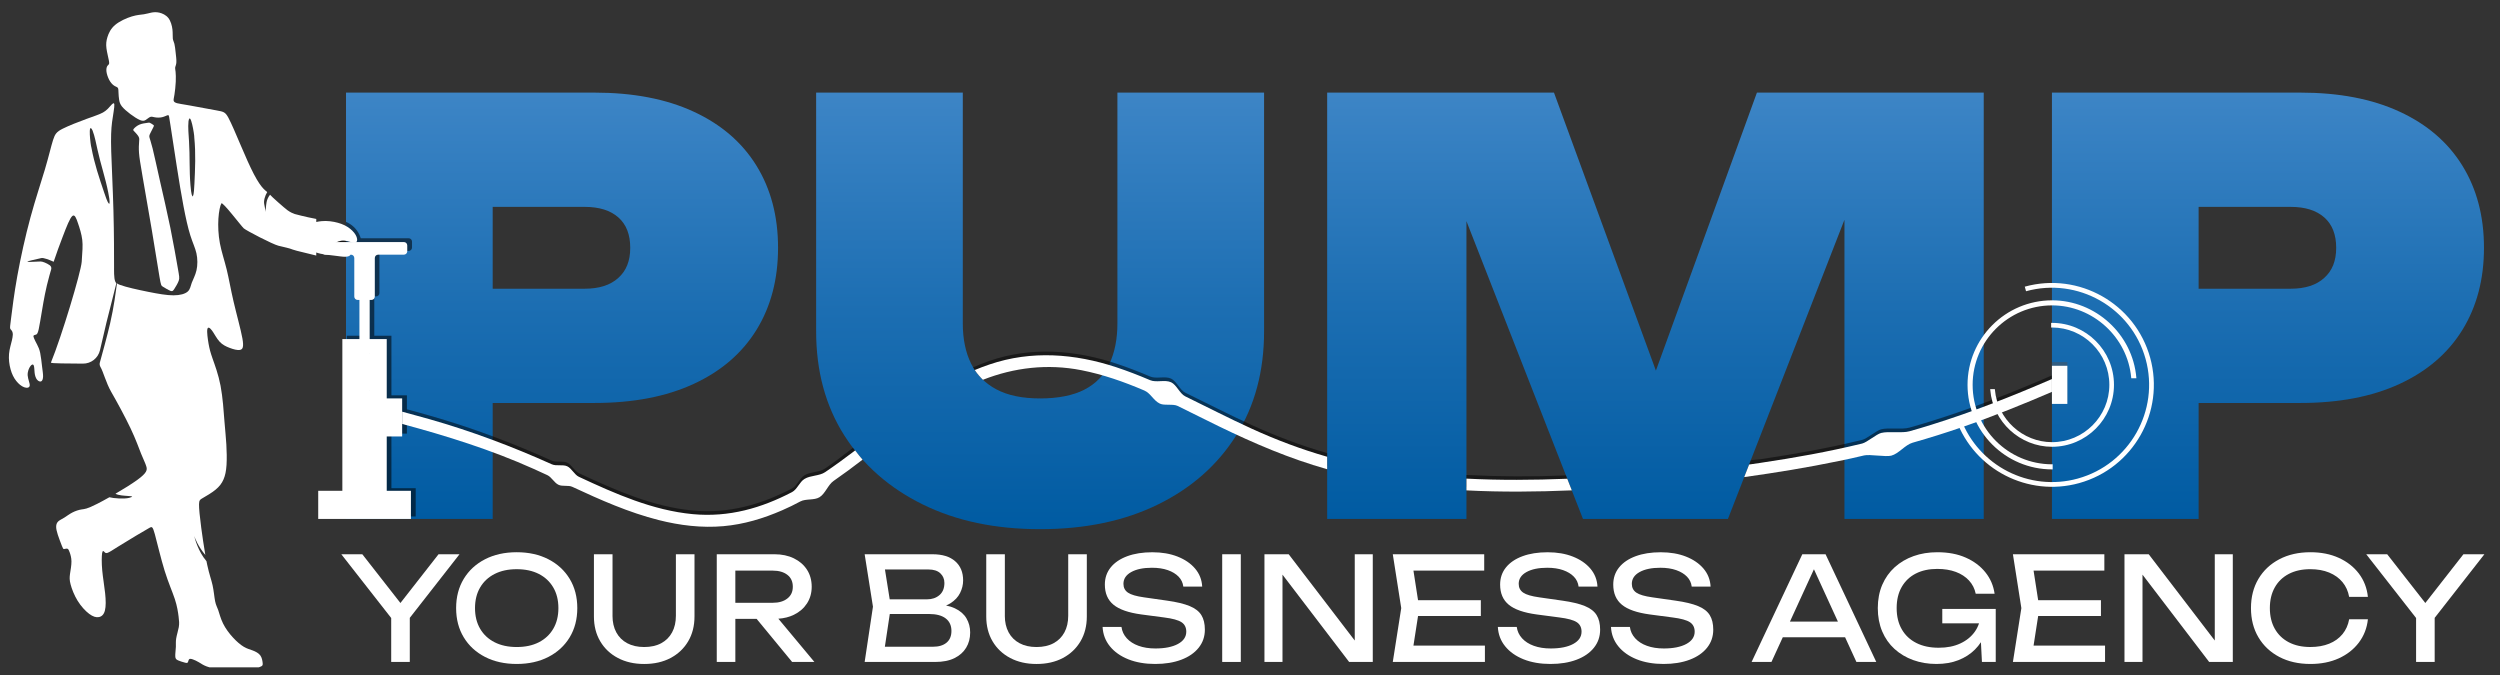 <?xml version="1.0" encoding="UTF-8"?>
<svg xmlns="http://www.w3.org/2000/svg" version="1.1" xmlns:xlink="http://www.w3.org/1999/xlink" viewBox="0 0 2000 540.39">
  <rect x="0" y="0" width="2000" height="540.39" fill="#333333" stroke="none"/>
  <!-- Generator: Adobe Illustrator 29.1.0, SVG Export Plug-In . SVG Version: 2.1.0 Build 142)  -->
  <defs>
    <style>
      .st0 {
        fill: url(#_Безымянный_градиент_6983);
      }

      .st1, .st2 {
        fill: #fff;
      }

      .st2 {
        fill-rule: evenodd;
      }

      .st3 {
        fill: url(#_Безымянный_градиент_6981);
      }

      .st4 {
        fill: url(#_Безымянный_градиент_698);
      }

      .st5 {
        fill: url(#_Безымянный_градиент_6982);
      }

      .st6 {
        opacity: .56;
      }

      .st7 {
        fill: #515151;
      }

      .st8 {
        opacity: .5;
      }
    </style>
    <linearGradient id="_Безымянный_градиент_698" data-name="Безымянный градиент 698" x1="449.63" y1="74.09" x2="449.63" y2="415.15" gradientUnits="userSpaceOnUse">
      <stop offset="0" stop-color="#3d85c6"/>
      <stop offset=".5" stop-color="#1c6eb2"/>
      <stop offset="1" stop-color="#005ba2"/>
    </linearGradient>
    <linearGradient id="_Безымянный_градиент_6981" data-name="Безымянный градиент 698" x1="832.08" y1="74.08" x2="832.08" y2="423.34" xlink:href="#_Безымянный_градиент_698"/>
    <linearGradient id="_Безымянный_градиент_6982" data-name="Безымянный градиент 698" x1="1324.36" x2="1324.36" xlink:href="#_Безымянный_градиент_698"/>
    <linearGradient id="_Безымянный_градиент_6983" data-name="Безымянный градиент 698" x1="1814.37" x2="1814.37" xlink:href="#_Безымянный_градиент_698"/>
  </defs>
  <g id="TEXT">
    <g id="PUMP">
      <path class="st4" d="M605.16,132.52c-11.53-18.65-28.27-33.05-50.26-43.2-21.99-10.17-48.44-15.23-79.36-15.23h-198.73v341.06h117.34v-92.77h81.39c30.92,0,57.37-5.07,79.36-15.23,21.99-10.15,38.72-24.55,50.26-43.2,11.52-18.65,17.28-40.54,17.28-65.72s-5.77-47.05-17.28-65.7ZM494.65,222.34c-6.36,5.77-15.31,8.63-26.83,8.63h-73.67v-65.47h73.67c11.52,0,20.47,2.81,26.83,8.4,6.37,5.62,9.54,13.72,9.54,24.32s-3.17,18.36-9.54,24.11Z"/>
      <path class="st3" d="M770.23,258.72c0,12.44,2.2,23.12,6.59,32.06,4.39,8.95,11.14,15.85,20.24,20.69,9.1,4.85,20.76,7.28,35.02,7.28s26.38-2.35,35.47-7.05c9.1-4.7,15.76-11.6,20.01-20.69,4.24-9.1,6.37-19.85,6.37-32.29V74.08h117.33v191c0,31.83-7.43,59.57-22.28,83.22-14.86,23.65-35.7,42.07-62.53,55.25-26.83,13.19-58.29,19.78-94.36,19.78s-67.08-6.59-93.91-19.78c-26.83-13.19-47.75-31.61-62.76-55.25-15.01-23.65-22.51-51.39-22.51-83.22V74.08h117.33v184.63Z"/>
      <polygon class="st5" points="1586.99 74.09 1586.99 415.15 1475.57 415.15 1475.57 175.8 1382.34 415.15 1266.38 415.15 1173.15 176.92 1173.15 415.15 1061.73 415.15 1061.73 74.09 1243.18 74.09 1324.72 296.5 1405.54 74.09 1586.99 74.09"/>
      <path class="st0" d="M1969.9,132.52c-11.52-18.65-28.27-33.05-50.26-43.2-21.99-10.17-48.44-15.23-79.36-15.23h-198.73v341.06h117.34v-92.77h81.39c30.92,0,57.37-5.07,79.36-15.23,21.99-10.15,38.74-24.55,50.26-43.2,11.52-18.65,17.28-40.54,17.28-65.72s-5.77-47.05-17.28-65.7ZM1859.39,222.34c-6.36,5.77-15.31,8.63-26.83,8.63h-73.67v-65.47h73.67c11.52,0,20.47,2.81,26.83,8.4,6.37,5.62,9.56,13.72,9.56,24.32s-3.19,18.36-9.56,24.11Z"/>
    </g>
    <g id="BUSINESS">
      <polygon class="st1" points="367.61 443.4 327.83 494.28 327.83 529.56 312.96 529.56 312.96 494.4 273.05 443.4 289.85 443.4 320.34 482.4 350.83 443.4 367.61 443.4"/>
      <path class="st1" d="M413.37,531.17c-9.62,0-18.07-1.88-25.36-5.63-7.29-3.75-12.96-8.98-17.02-15.68-4.06-6.7-6.09-14.49-6.09-23.38s2.03-16.67,6.09-23.38c4.06-6.7,9.73-11.93,17.02-15.68,7.29-3.75,15.74-5.63,25.36-5.63s18.07,1.88,25.36,5.63c7.29,3.75,12.96,8.98,17.02,15.68,4.06,6.7,6.09,14.49,6.09,23.38s-2.03,16.68-6.09,23.38c-4.06,6.7-9.73,11.93-17.02,15.68-7.29,3.75-15.74,5.63-25.36,5.63ZM413.37,517.62c6.84,0,12.74-1.26,17.69-3.79,4.96-2.53,8.81-6.13,11.55-10.8,2.74-4.67,4.11-10.18,4.11-16.54s-1.37-11.87-4.11-16.54c-2.74-4.67-6.59-8.27-11.55-10.8-4.96-2.53-10.86-3.79-17.69-3.79s-12.64,1.26-17.64,3.79c-5,2.53-8.87,6.13-11.61,10.8-2.74,4.67-4.11,10.19-4.11,16.54s1.37,11.87,4.11,16.54c2.74,4.67,6.61,8.27,11.61,10.8,5,2.53,10.88,3.79,17.64,3.79Z"/>
      <path class="st1" d="M490,492.57c0,5.13,1.01,9.58,3.04,13.33,2.03,3.75,4.94,6.65,8.73,8.67,3.79,2.03,8.32,3.05,13.58,3.05s9.88-1.01,13.64-3.05c3.76-2.03,6.65-4.92,8.68-8.67,2.03-3.75,3.04-8.19,3.04-13.33v-49.17h14.88v49.75c0,7.58-1.69,14.23-5.07,19.93-3.38,5.71-8.08,10.15-14.09,13.33-6.01,3.18-13.04,4.77-21.07,4.77s-14.97-1.59-21.02-4.77c-6.05-3.18-10.76-7.62-14.14-13.33-3.38-5.7-5.07-12.35-5.07-19.93v-49.75h14.88v49.17Z"/>
      <path class="st1" d="M622.68,494.96c4.63-.29,8.77-1.35,12.42-3.13,4.48-2.18,7.97-5.21,10.48-9.08,2.51-3.86,3.78-8.34,3.78-13.38s-1.27-9.75-3.78-13.61c-2.51-3.88-6.01-6.89-10.48-9.08-4.46-2.18-9.67-3.28-15.6-3.28h-46.09v86.16h14.87v-34.47h17.01l28.4,34.47h17.82l-28.83-34.6ZM588.27,456.49h29.87c4.96,0,8.88,1.14,11.78,3.4,2.9,2.26,4.33,5.41,4.33,9.48s-1.43,7.12-4.33,9.4c-2.9,2.32-6.82,3.46-11.78,3.46h-29.87v-25.74Z"/>
      <path class="st1" d="M773.15,494.65c-1.99-3.38-5.12-6.06-9.35-8.05-2.05-.95-4.36-1.7-6.97-2.2,1.26-.5,2.41-1.1,3.48-1.76,3.55-2.26,6.16-5.02,7.76-8.28,1.62-3.24,2.43-6.6,2.43-10.04,0-6.51-2.12-11.62-6.37-15.33-4.25-3.73-10.27-5.58-18.09-5.58h-54.32l6.64,41.94-6.64,44.22h56.34c6.16,0,11.32-1,15.45-3.03,4.13-2.03,7.26-4.81,9.4-8.34,2.14-3.51,3.22-7.57,3.22-12.16,0-4.23-1-8.01-2.99-11.37ZM742.78,455.58c4.13,0,7.28,1,9.46,3.03,2.18,2.05,3.28,4.61,3.28,7.76,0,4.21-1.33,7.45-3.96,9.71-2.63,2.26-5.93,3.38-9.91,3.38h-29.89l-3.8-23.88h34.81ZM757.26,514.11c-2.59,2.18-6.22,3.28-10.87,3.28h-38.5l3.94-26.2h31.3c5.93,0,10.41,1.2,13.46,3.57,3.05,2.36,4.56,5.7,4.56,9.98,0,4.05-1.29,7.18-3.88,9.36Z"/>
      <path class="st1" d="M803.86,492.57c0,5.13,1.01,9.58,3.04,13.33,2.03,3.75,4.94,6.65,8.73,8.67,3.79,2.03,8.32,3.05,13.58,3.05s9.88-1.01,13.64-3.05c3.76-2.03,6.65-4.92,8.68-8.67,2.03-3.75,3.04-8.19,3.04-13.33v-49.17h14.88v49.75c0,7.58-1.69,14.23-5.07,19.93-3.38,5.71-8.08,10.15-14.09,13.33-6.01,3.18-13.04,4.77-21.07,4.77s-14.97-1.59-21.02-4.77c-6.05-3.18-10.76-7.62-14.14-13.33-3.38-5.7-5.07-12.35-5.07-19.93v-49.75h14.88v49.17Z"/>
      <path class="st1" d="M882.08,501.53h15.1c.45,3.45,1.86,6.47,4.23,9.08,2.37,2.61,5.5,4.62,9.41,6.03,3.91,1.42,8.41,2.13,13.52,2.13,7.59,0,13.6-1.21,18.03-3.62,4.43-2.41,6.65-5.69,6.65-9.82,0-3.37-1.28-5.9-3.83-7.58-2.56-1.68-7.18-2.95-13.86-3.79l-18.26-2.41c-10.22-1.38-17.64-3.96-22.26-7.76-4.62-3.79-6.93-9.17-6.93-16.14,0-5.29,1.56-9.86,4.68-13.73,3.12-3.87,7.53-6.85,13.24-8.96,5.71-2.11,12.4-3.16,20.06-3.16s14.31,1.15,20.17,3.45c5.86,2.3,10.54,5.5,14.03,9.59,3.49,4.1,5.39,8.9,5.69,14.42h-15.1c-.38-3.06-1.63-5.7-3.78-7.93-2.14-2.22-5.01-3.96-8.62-5.23-3.61-1.27-7.85-1.9-12.73-1.9-6.91,0-12.44,1.15-16.57,3.45-4.13,2.3-6.2,5.44-6.2,9.42,0,3.06,1.22,5.42,3.66,7.07,2.44,1.65,6.71,2.89,12.79,3.73l18.48,2.64c7.59,1.07,13.58,2.51,17.98,4.31,4.39,1.8,7.53,4.21,9.41,7.24,1.88,3.03,2.82,6.91,2.82,11.66,0,5.51-1.65,10.34-4.96,14.47-3.31,4.14-7.95,7.34-13.92,9.59-5.97,2.26-12.94,3.39-20.91,3.39s-15.27-1.25-21.47-3.73c-6.2-2.49-11.1-5.95-14.71-10.4-3.61-4.44-5.56-9.61-5.86-15.51Z"/>
      <path class="st1" d="M977.76,443.4h14.88v86.16h-14.88v-86.16Z"/>
      <polygon class="st1" points="1098.22 443.4 1098.22 529.56 1079.3 529.56 1025.99 459.72 1025.99 529.56 1011.56 529.56 1011.56 443.4 1030.95 443.4 1083.8 512.43 1083.8 443.4 1098.22 443.4"/>
      <polygon class="st1" points="1187.93 516.47 1187.93 529.56 1114.23 529.56 1120.99 486.48 1114.23 443.4 1187.37 443.4 1187.37 456.49 1130.76 456.49 1134.43 480.17 1184.67 480.17 1184.67 492.79 1134.43 492.79 1130.76 516.47 1187.93 516.47"/>
      <path class="st1" d="M1198.3,501.53h15.1c.45,3.45,1.86,6.47,4.23,9.08,2.37,2.61,5.5,4.62,9.41,6.03,3.91,1.42,8.41,2.13,13.52,2.13,7.59,0,13.6-1.21,18.03-3.62s6.65-5.69,6.65-9.82c0-3.37-1.28-5.9-3.83-7.58-2.56-1.68-7.17-2.95-13.86-3.79l-18.26-2.41c-10.22-1.38-17.64-3.96-22.26-7.76-4.62-3.79-6.93-9.17-6.93-16.14,0-5.29,1.56-9.86,4.68-13.73,3.12-3.87,7.53-6.85,13.24-8.96s12.4-3.16,20.06-3.16,14.31,1.15,20.17,3.45c5.86,2.3,10.54,5.5,14.03,9.59,3.49,4.1,5.39,8.9,5.69,14.42h-15.1c-.38-3.06-1.63-5.7-3.78-7.93s-5.02-3.96-8.62-5.23c-3.61-1.27-7.85-1.9-12.74-1.9-6.91,0-12.44,1.15-16.57,3.45-4.13,2.3-6.2,5.44-6.2,9.42,0,3.06,1.22,5.42,3.66,7.07,2.44,1.65,6.71,2.89,12.79,3.73l18.48,2.64c7.59,1.07,13.58,2.51,17.98,4.31,4.4,1.8,7.53,4.21,9.41,7.24,1.88,3.03,2.82,6.91,2.82,11.66,0,5.51-1.65,10.34-4.96,14.47-3.31,4.14-7.95,7.34-13.92,9.59-5.97,2.26-12.94,3.39-20.91,3.39s-15.27-1.25-21.47-3.73c-6.2-2.49-11.1-5.95-14.71-10.4-3.61-4.44-5.56-9.61-5.86-15.51Z"/>
      <path class="st1" d="M1288.8,501.53h15.1c.45,3.45,1.86,6.47,4.23,9.08,2.37,2.61,5.5,4.62,9.41,6.03,3.91,1.42,8.41,2.13,13.52,2.13,7.59,0,13.6-1.21,18.03-3.62,4.43-2.41,6.65-5.69,6.65-9.82,0-3.37-1.28-5.9-3.83-7.58-2.56-1.68-7.17-2.95-13.86-3.79l-18.26-2.41c-10.22-1.38-17.64-3.96-22.26-7.76-4.62-3.79-6.93-9.17-6.93-16.14,0-5.29,1.56-9.86,4.68-13.73,3.12-3.87,7.53-6.85,13.24-8.96,5.71-2.11,12.4-3.16,20.06-3.16s14.31,1.15,20.17,3.45c5.86,2.3,10.54,5.5,14.03,9.59,3.49,4.1,5.39,8.9,5.69,14.42h-15.1c-.38-3.06-1.63-5.7-3.78-7.93-2.14-2.22-5.02-3.96-8.62-5.23-3.61-1.27-7.85-1.9-12.74-1.9-6.91,0-12.44,1.15-16.57,3.45-4.13,2.3-6.2,5.44-6.2,9.42,0,3.06,1.22,5.42,3.66,7.07,2.44,1.65,6.71,2.89,12.79,3.73l18.48,2.64c7.59,1.07,13.58,2.51,17.98,4.31,4.4,1.8,7.53,4.21,9.41,7.24,1.88,3.03,2.82,6.91,2.82,11.66,0,5.51-1.65,10.34-4.96,14.47-3.31,4.14-7.95,7.34-13.92,9.59-5.97,2.26-12.94,3.39-20.91,3.39s-15.27-1.25-21.47-3.73c-6.2-2.49-11.1-5.95-14.71-10.4-3.61-4.44-5.56-9.61-5.86-15.51Z"/>
      <path class="st1" d="M1460.44,443.4h-18.59l-40.57,86.16h15.89l9.06-19.75h49.84l9.06,19.75h15.89l-40.57-86.16ZM1431.96,497.27l19.19-41.86,19.17,41.86h-38.37Z"/>
      <path class="st1" d="M1596.59,487.17v42.38h-11.04l-.81-15.78c-1.39,2.12-2.99,4.07-4.83,5.91-3.61,3.59-7.99,6.41-13.13,8.44-5.16,2.03-11.03,3.05-17.65,3.05s-12.88-1.04-18.59-3.11c-5.7-2.07-10.68-5.04-14.93-8.9-4.25-3.86-7.53-8.55-9.87-14.08-2.32-5.52-3.5-11.72-3.5-18.61s1.2-13.09,3.55-18.61c2.37-5.5,5.7-10.2,9.98-14.08,4.29-3.86,9.31-6.84,15.1-8.9,5.77-2.07,12.13-3.09,19.04-3.09,8.65,0,16.22,1.43,22.71,4.31,6.51,2.88,11.74,6.8,15.72,11.78,4,4.98,6.43,10.68,7.34,17.11h-15.1c-.83-4.05-2.61-7.57-5.35-10.56-2.76-2.99-6.26-5.29-10.54-6.89-4.29-1.6-9.25-2.41-14.89-2.41-6.6,0-12.34,1.24-17.19,3.73-4.85,2.49-8.59,6.08-11.26,10.75-2.68,4.67-4.02,10.29-4.02,16.88s1.37,12.26,4.13,17.01c2.74,4.75,6.62,8.38,11.66,10.91,5.02,2.53,10.97,3.78,17.8,3.78s12.4-1.14,17.36-3.44c4.94-2.3,8.86-5.5,11.72-9.6,1.39-2.01,2.47-4.17,3.22-6.49h-29.39v-11.49h42.73Z"/>
      <polygon class="st1" points="1684.04 516.47 1684.04 529.56 1610.33 529.56 1617.09 486.48 1610.33 443.4 1683.48 443.4 1683.48 456.49 1626.86 456.49 1630.53 480.17 1680.75 480.17 1680.75 492.79 1630.53 492.79 1626.86 516.47 1684.04 516.47"/>
      <polygon class="st1" points="1786.24 443.4 1786.24 529.56 1767.32 529.56 1714 459.72 1714 529.56 1699.58 529.56 1699.58 443.4 1718.97 443.4 1771.82 512.43 1771.82 443.4 1786.24 443.4"/>
      <path class="st1" d="M1894.32,495.44c-.75,7.05-3.18,13.27-7.27,18.67-4.1,5.4-9.45,9.59-16.06,12.58-6.61,2.99-14.16,4.48-22.65,4.48-9.47,0-17.77-1.88-24.91-5.63-7.14-3.75-12.7-8.98-16.68-15.68-3.98-6.7-5.97-14.49-5.97-23.38s1.99-16.67,5.97-23.38c3.98-6.7,9.54-11.93,16.68-15.68,7.14-3.75,15.44-5.63,24.91-5.63,8.49,0,16.04,1.49,22.65,4.48,6.61,2.99,11.96,7.16,16.06,12.52,4.09,5.36,6.52,11.6,7.27,18.73h-14.99c-.83-4.6-2.61-8.54-5.35-11.83-2.74-3.29-6.29-5.84-10.65-7.64-4.36-1.8-9.39-2.7-15.1-2.7-6.61,0-12.34,1.26-17.19,3.79s-8.59,6.13-11.21,10.8c-2.63,4.67-3.94,10.19-3.94,16.54s1.31,11.87,3.94,16.54c2.63,4.67,6.37,8.27,11.21,10.8,4.85,2.53,10.57,3.79,17.19,3.79,5.71,0,10.74-.88,15.1-2.64,4.36-1.76,7.91-4.31,10.65-7.64,2.74-3.33,4.53-7.3,5.35-11.89h14.99Z"/>
      <polygon class="st1" points="1987.52 443.4 1947.74 494.28 1947.74 529.56 1932.87 529.56 1932.87 494.4 1892.98 443.4 1909.76 443.4 1940.25 482.4 1970.74 443.4 1987.52 443.4"/>
    </g>
  </g>
  <g id="Objects">
    <g id="PUMP1" data-name="PUMP">
      <path id="PUMP2" data-name="PUMP" class="st6" d="M313.14,390.55v-43.66h12.38v-30.61h-12.38v-47.69h-13.71v-31.46h1.44c1.48,0,2.68-1.2,2.68-2.68v-31.03c0-1.48,1.2-2.68,2.68-2.68h20.7c1.48,0,2.68-1.2,2.68-2.68v-4.78c0-1.48-1.2-2.68-2.68-2.68h-38.33l-.06-.18c-1.78-5.8-6.05-10.51-11.65-12.85l-.08-.03.05,14.47c-1.48,0-15.89-.21-15.89,1.27v4.78c0,1.48,1.2,2.68,2.68,2.68h20.7c1.49,0,2.69,1.2,2.69,2.69v31.01c0,1.48,1.2,2.68,2.68,2.68h1.44v31.46h-13.72v126.64l-19.4.25v17.69h74.52v-22.62h-19.41ZM299.13,310.05l-.15.04.15-.18v.14ZM299.13,280.23l-.15.04.15-.19v.15Z"/>
      <path id="PUMP3" data-name="PUMP" class="st1" d="M309.39,392.64v-43.45h12.33v-30.47h-12.33v-47.46h-13.65v-31.32h1.44c1.47,0,2.67-1.19,2.67-2.67v-30.88c0-1.47,1.19-2.67,2.67-2.67h20.61c1.47,0,2.67-1.19,2.67-2.67v-4.75c0-1.47-1.19-2.67-2.67-2.67h-62.97c-1.47,0-2.68,1.19-2.68,2.67v4.75c0,1.47,1.2,2.67,2.68,2.67h20.59c1.47,0,2.68,1.19,2.68,2.67v30.88c0,1.47,1.19,2.67,2.67,2.67h1.44v31.32h-13.66v121.39h-19.31v22.51h74.17v-22.51h-19.32ZM295.45,312.51l-.15.04.15-.18v.14ZM295.45,282.83l-.15.04.15-.19v.15Z"/>
    </g>
    <g id="hose">
      <g id="shadow" class="st8">
        <path d="M1001.12,339.92c19.98,9.13,39.74,16.56,60.61,22.56v10.15c-30.13-8.52-58.16-20.68-86.5-34.43-11.01-5.34-22-10.94-33.09-16.36-3.76-1.84-10.43-.07-14.22-1.85-5.1-2.39-7.33-8.3-12.49-10.51-16.25-6.95-32.9-12.8-50.29-16.23-27.02-5.31-55.86-1.34-80.84,8.47-2.04-2.42-3.99-4.74-5.8-7.83,3.76-1.61,9.25-3.92,13.14-5.25,33.39-11.4,68.26-8.73,101.4,2.24,9.17,3.03,18.16,6.53,27.03,10.32,5.08,2.17,11.82-.62,16.84,1.71,4.34,2.02,6.96,9.14,11.27,11.23,17.67,8.59,35.14,17.65,52.94,25.77Z"/>
        <path d="M688.65,366.08c-7.6,5.84-13.93,10.33-21.83,15.77-4.43,3.08-6.62,10.17-11.21,12.99-4.27,2.64-10.94,1.05-15.36,3.4-4.74,2.55-9.56,4.92-14.52,7.06-15.01,6.54-30.65,11.28-47.02,12.71-17.31,1.54-34.87-.6-51.68-4.86-24.03-6.07-46.72-16.15-69.18-26.6-3.2-1.51-7.83-.1-11.05-1.63-3.45-1.61-5.52-6.15-8.97-7.74-3.74-1.74-7.5-3.45-11.25-5.14-33.83-15.15-65.41-25.38-101.16-34.98l-.05-9.66c7.25,1.92,10.83,2.93,18.06,4.99,33.75,9.61,66.16,21.8,98.04,36.14,3.65,1.63,8.69-.09,12.3,1.59,3.58,1.68,5.73,6.74,9.33,8.41,28.99,13.53,59.04,26.85,91.07,29.87,29.1,2.74,55.17-4.97,79.4-17.61,4.23-2.2,5.98-8.16,10.11-10.62,4.72-2.86,11.8-2.24,16.39-5.36,8.16-5.5,14.39-10.54,22.27-16.51.01-.03,1.81,2.46,1.84,2.45,1.99,2.61,2.87,3.51,4.47,5.33Z"/>
        <rect class="st7" x="1641.55" y="289.71" width="12.33" height="30.49"/>
        <path d="M1545.27,336.83c32.82-10.21,64.75-22.88,96.28-36.52v10.26c-11.35,4.88-22.75,9.64-34.24,14.19-26.55,10.53-49.82,18.7-77.26,26.49-5.98,1.7-11.03,8.8-17.05,10.36-4.42,1.15-17.28-1.26-21.72-.19-7.93,1.91-12.17,2.81-20.17,4.47-25.08,5.2-49.23,9.33-74.6,12.86l4.13-10.63c2.9-.42,4.42-.26,7.32-.69,29.04-4.35,53.29-8.67,81.76-15.52,3.83-.92,11.38-7.49,15.19-8.47,6.08-1.55,16.55.36,22.6-1.33,7.14-2,10.66-3.08,17.75-5.28Z"/>
        <path d="M1256.47,389.81c-28.1,1.18-55.27,1.02-83.31-.43v-9.41c26.83,1.38,52.73,1.45,79.61.37l3.7,9.47Z"/>
      </g>
      <g id="_Слой_7" data-name="Слой_7">
        <path class="st1" d="M1257.45,392.29c-28.1,1.18-56.25,1.46-84.29.02v-9.41c26.83,1.38,53.77,1.18,80.65.09l3.64,9.3Z"/>
        <path class="st1" d="M1545.27,339.75c32.82-10.21,64.75-22.88,96.28-36.52v10.26c-11.35,4.88-22.75,9.64-34.24,14.19-26.55,10.53-49.82,18.7-77.26,26.49-5.98,1.7-11.03,8.8-17.05,10.36-4.42,1.15-17.28-1.26-21.72-.19-7.93,1.91-12.17,2.81-20.17,4.47-25.08,5.2-50.37,9.33-75.74,12.86l3.91-10.05c2.9-.42,5.79-.83,8.69-1.27,29.04-4.35,53.29-8.67,81.76-15.52,3.83-.92,11.38-7.49,15.19-8.47,6.08-1.55,16.55.36,22.6-1.33,7.14-2,10.66-3.08,17.75-5.28Z"/>
        <rect class="st1" x="1641.55" y="292.63" width="12.33" height="30.49"/>
        <path class="st1" d="M690.04,367.74c-7.6,5.84-15.31,11.58-23.21,17.03-4.43,3.08-6.62,10.17-11.21,12.99-4.27,2.64-10.94,1.05-15.36,3.4-4.74,2.55-9.56,4.92-14.52,7.06-15.01,6.54-30.65,11.28-47.02,12.71-17.31,1.54-34.87-.6-51.68-4.86-24.03-6.07-46.72-16.15-69.18-26.6-3.2-1.51-7.83-.1-11.05-1.63-3.45-1.61-5.52-6.15-8.97-7.74-3.74-1.74-7.5-3.45-11.25-5.14-33.83-15.15-69.12-26.19-104.87-35.79v-9.83c7.25,1.92,14.49,3.91,21.72,5.97,33.75,9.61,66.16,21.8,98.04,36.14,3.65,1.63,8.69-.09,12.3,1.59,3.58,1.68,5.73,6.74,9.33,8.41,28.99,13.53,59.04,26.85,91.07,29.87,29.1,2.74,55.17-4.97,79.4-17.61,4.23-2.2,5.98-8.16,10.11-10.62,4.72-2.86,11.8-2.24,16.39-5.36,8.16-5.5,16.12-11.37,24-17.34t.04-.04c1.99,2.61,4.32,5.56,5.92,7.38Z"/>
        <path class="st1" d="M1001.12,342.84c19.98,9.13,39.74,16.56,60.6,22.56v9.98c-30.12-8.52-58.16-20.51-86.5-34.27-11.01-5.34-22-10.94-33.09-16.36-3.76-1.84-10.43-.07-14.22-1.85-5.1-2.39-7.33-8.3-12.49-10.51-16.25-6.95-32.9-12.8-50.29-16.23-27.02-5.31-53.79-2.15-78.78,7.66-1.8-1.71-4.6-4.77-6.54-7.8,3.76-1.61,7.93-3.13,11.82-4.46,33.39-11.4,68.26-8.73,101.4,2.24,9.17,3.03,18.16,6.53,27.03,10.32,5.08,2.17,11.82-.62,16.84,1.71,4.34,2.02,6.96,9.14,11.27,11.23,17.67,8.59,35.14,17.65,52.94,25.77Z"/>
      </g>
    </g>
    <g id="pulse">
      <path class="st1" d="M1691.18,307.86c0,27.34-22.23,49.57-49.57,49.57-25.54,0-47.22-19.92-49.38-45.34l-.06-.76h3.72l.06.64c2.09,23.41,22.14,41.76,45.66,41.76,25.29,0,45.87-20.58,45.87-45.87s-20.58-45.86-45.87-45.86h-.7v-3.7h.7c27.34,0,49.57,22.23,49.57,49.55Z"/>
      <path class="st1" d="M1709.11,302.63h-4.1l-.04-.44c-2.88-32.46-30.7-57.88-63.29-57.88-35.06,0-63.57,28.51-63.57,63.57s28.51,63.56,63.57,63.56h.47v4.08h-.47c-37.3,0-67.65-30.35-67.65-67.63s30.35-67.63,67.65-67.63c34.85,0,64.45,27.17,67.39,61.85l.04.53Z"/>
      <path class="st1" d="M1619.82,229.33l1.01,3.66c41.31-11.42,84.23,12.89,95.65,54.19,11.43,41.33-12.9,84.23-54.21,95.66-39.04,10.8-79.53-10.33-93.49-47.59l-3.68,1.02c14.52,39.27,57.11,61.58,98.18,50.23,43.34-11.98,68.84-56.99,56.86-100.33-11.98-43.32-56.98-68.82-100.32-56.84Z"/>
    </g>
    <g id="MAN">
      <path class="st2" d="M143.01,224.51c-.71,2.08-2.46,4.95-3.55,6.62-1.09,1.67-1.53,2.14-3.14,1.53-1.6-.61-4.36-2.32-5.85-3.2-1.48-.89-1.69-.96-2.9-8.09-1.21-7.13-3.42-21.32-6.04-36.89-2.61-15.57-5.61-32.53-7.47-43.25-1.86-10.73-2.57-15.23-2.85-18.95-.27-3.72-.1-6.65.07-8.62.17-1.96.34-2.95-.39-4.32-.74-1.37-2.37-3.1-3.34-4.09s-1.28-1.23-.58-2.13c.7-.9,2.4-2.47,4.54-3.4,2.13-.92,4.69-1.19,6.1-1.4,1.4-.2,1.66-.34,2.39-.02.73.32,1.92,1.11,2.56,1.56.65.46.75.58.19,1.78-.56,1.21-1.79,3.51-2.52,4.99-.73,1.48-.95,2.12-.64,3.4.3,1.28,1.12,3.19,2.5,8.72,1.38,5.52,3.32,14.67,5.86,25.91,2.54,11.24,5.68,24.57,8.31,37.45,2.62,12.88,4.74,25.3,5.95,32.15,1.21,6.86,1.52,8.15.8,10.23Z"/>
      <path class="st2" d="M91.25,214.69c0-9.92,0-28.28-.5-46.22-.47-17.94-1.42-35.47-1.77-47.22-.33-11.73-.08-17.66.67-23.59.78-5.92,2-11.88,1.81-14.02-.15-2.17-1.7-.51-3.24,1.23-1.54,1.74-3.06,3.56-5.87,5.14-2.84,1.58-7.02,2.87-13.19,5.13s-14.36,5.46-19.11,7.87c-4.74,2.43-6.02,4.06-7.6,8.97-1.58,4.92-3.42,13.12-6.54,23.6-3.09,10.51-7.46,23.33-11.55,38.38s-7.89,32.32-10.53,46.94c-2.64,14.65-4.06,26.65-4.91,33.28-.85,6.66-1.06,7.97-.69,8.84.38.82,1.35,1.23,1.77,2.73.18.59.27,1.36.26,2.26h-.04c-.06,1.17-.28,2.52-.63,4.02-.7,3.17-2.01,6.97-2.36,11.11-.37,4.15.2,8.64,1.26,12.38,1.05,3.75,2.52,6.7,4.45,9.15,1.9,2.45,4.23,4.34,6.42,5.13,2.19.79,4.23.45,4.43-1.36.19-1.81-1.44-5.09-1.65-8.14-.18-3.06,1.04-5.88,2.19-7.39,1.11-1.52,2.19-1.74,2.68-.55.49,1.17.44,3.73.7,5.96.27,2.22.88,4.09,1.86,5.33,1,1.24,2.37,1.85,3.31,1.46.96-.4,1.51-1.78,1.58-3.87.05-2.06-.4-4.77-.83-8.24-.41-3.46-.83-7.65-1.47-10.67-.65-3.01-1.52-4.86-2.49-6.73-.96-1.85-1.99-3.72-2.52-5.16-.22-.58-.36-1.09-.44-1.51h0c.05-.23.15-.4.24-.53.42-.47,1.35-.42,2.06-.79.74-.4,1.29-1.26,1.96-4.22.67-2.97,1.46-8.06,2.72-15.44,1.23-7.42,2.92-17.15,5.88-27.64.56-2.04.88-3.19,1.36-4.73.4-1.27-.05-2.65-1.14-3.41-2.5-1.76-5.93-3.06-7.34-2.99-15.89.87-12.2.19.65-2.74,1.76-.41,6.73,1.59,8.41,2.34l1.42.64c2.31-7.01,4.9-13.88,7.11-19.71,3.37-8.88,5.96-15.36,7.87-16.94,1.9-1.55,3.14,1.78,4.48,5.8,1.38,4.02,2.88,8.73,3.43,13.34.53,4.61.12,9.09-.44,17.48-.59,8.34-16.07,59.82-24.62,80.63-.36.88,14.48.68,25.5.87,6.55.09,12.26-4.37,13.74-10.76,1.49-6.42,3.28-14.35,5.2-22.23,3.37-13.85,7.09-27.52,7.89-31.31-1.6-1.7-1.86-5.02-1.86-11.89ZM87.41,163.16h-.03c-1.81-1.59-2.86-6.2-3.97-8.92-4.07-11.99-7.91-23.33-10.26-36.05-.7-1.73-3.04-21.87.86-13.85,1.87,4.68,2.86,10.57,4.04,15.63,2.47,11.33,6.3,22.49,8.53,33.94.38,2.72,1.65,7.18.83,9.24Z"/>
      <path class="st2" d="M285.31,189.62c-.82-2.29-2.81-4.74-5.37-6.73-2.58-2.01-5.68-3.58-9.6-4.66-3.93-1.1-8.64-1.72-12.99-1.32-1.49.13-2.95.37-4.33.68v-2.43c-9.12-1.69-17-3.9-17.18-3.93-1.49-.51-3.43-1.32-5.79-3-2.35-1.67-13.26-11.34-14.02-12.46-1.61,2.02-2.61,4.56-2.81,6.21-.1.76-.2,1.41-.31,2.14-.91,7.34.32,7.34-1.5-.65-.64-2.79.55-6.83,2.37-9.83-.77-.62-1.72-1.33-2.81-2.45-2.06-2.13-4.7-5.77-7.87-11.87-3.17-6.06-6.91-14.54-10.58-23.22-3.7-8.66-7.41-17.49-9.87-22.03-2.49-4.51-3.74-4.7-9.38-5.74-5.63-1.06-15.68-2.95-21.8-4.01-6.1-1.06-8.27-1.35-9.83-1.76-1.55-.44-2.49-1.03-2.7-1.93-.23-.91.18-2.19.62-4.9.45-2.74.88-6.87,1.05-10.3.15-3.4.04-6.06-.13-7.89-.22-1.86-.47-2.87-.29-3.83.18-.97.82-1.88.91-3.91.12-2.01-.29-5.18-.6-7.96-.31-2.78-.55-5.18-.99-6.84-.4-1.63-1.08-2.52-1.26-4.19-.2-1.69.06-4.15-.29-7.23-.37-3.06-1.33-6.66-3.25-9.15-1.93-2.45-4.82-3.74-7.27-4.32-2.49-.55-4.55-.38-6.45,0-1.88.37-3.55.97-5.88,1.31-2.33.36-5.31.44-9.59,1.72-4.28,1.29-9.88,3.82-13.47,6.86-3.56,3.04-5.14,6.6-6.09,9.67-.94,3.05-1.23,5.6-.79,9.05.45,3.43,1.63,7.78,2.02,10.1.38,2.29-.01,2.6-.49,3.04-.47.44-1.03,1.03-1.33,2.1-.32,1.08-.41,2.65.06,4.73.47,2.09,1.49,4.66,2.7,6.52,1.22,1.88,2.6,3.01,3.74,3.66,1.14.64,2.01.79,2.45,1.51.44.74.44,2.08.49,3.75.06,1.72.22,3.82.5,5.65.28,1.85.74,3.42,2.18,5.32,1.5,1.88,3.99,4.06,6.75,6.13,2.76,2.08,5.79,4.02,7.86,4.86,2.1.86,3.24.62,4.48-.12,1.2-.73,2.5-1.99,3.61-2.41,1.1-.44,1.97-.01,3.58.27,1.58.28,3.83.44,5.84-.04,2.02-.44,3.81-1.51,4.74-1.65.88-.15.92.63,1.99,7.84,1.06,7.23,3.14,20.85,5.05,32.91,1.88,12.03,3.59,22.49,5.37,31.82,1.77,9.34,3.6,17.61,5.52,23.63,1.9,6.05,3.88,9.88,4.87,14.3.99,4.43.99,9.48.06,13.58-.91,4.07-2.76,7.23-3.79,10.02-1.01,2.81-1.22,5.25-3.31,7.07-2.06,1.81-6.04,2.96-11.34,2.96s-12.01-1.15-20.17-2.79c-8.16-1.65-17.77-3.75-22.58-5.56-1-.37-1.81-.76-2.42-1.19-1.01,7.11-2.43,18.67-5.47,31.89-2.29,9.98-6.69,25.8-8.25,31.46-.32,1.17-.13,2.41.47,3.45,2.26,3.78,4.5,12.74,8.53,19.81,4.69,8.15,11.24,20.17,15.59,29.37,4.37,9.2,6.54,15.61,8.43,20.3,1.87,4.66,3.43,7.59,4.19,10.23.76,2.61.68,4.95-7.18,10.64-4.31,3.14-10.96,7.29-17.53,11.11,4.42,2.63,18.86,1.09,11.07,3.28-3.95,1.08-13.02.4-15.93-.47-3.61,2.05-7.01,3.88-9.71,5.25-8.61,4.4-10.24,4.14-12.49,4.5-2.27.32-5.13,1.27-7.56,2.54-2.41,1.26-4.38,2.83-6.25,3.99-1.88,1.18-3.66,1.91-4.82,2.97-1.17,1.05-1.7,2.41-1.74,4.13-.06,1.7.37,3.75,1.32,6.68.97,2.93,2.43,6.77,3.27,8.88.83,2.13,1.04,2.52,1.74,2.5.68-.04,1.88-.53,2.68-.27.79.29,1.22,1.32,1.83,3.02.59,1.69,1.37,4.1,1.38,7.2.03,3.14-.73,7.01-1.15,9.89-.4,2.92-.47,4.9.46,8.41.91,3.52,2.82,8.57,5.56,13.03,2.73,4.46,6.28,8.3,9.33,10.58,3.05,2.28,5.61,3,7.78,2.56,2.17-.42,3.95-1.97,4.78-5.24.86-3.27.78-8.21.17-13.93-.6-5.7-1.76-12.17-2.31-18.15-.55-5.95-.47-11.35-.1-13.78.4-2.4,1.13-1.78,1.73-1.13.56.67,1.06,1.37,2.61.86,1.54-.53,4.18-2.29,8.29-4.88,4.13-2.58,9.7-5.93,14.4-8.78,4.73-2.79,8.53-5.05,10.7-6.27,2.18-1.2,2.69-1.36,4.46,5.01,1.77,6.42,4.77,19.38,7.83,29.25,3.08,9.89,6.21,16.72,8.12,22.53,1.92,5.8,2.6,10.58,3.04,14.06.44,3.47.64,5.66.17,8.5-.49,2.81-1.64,6.3-2.06,8.92-.46,2.64-.19,4.4-.28,6.88-.1,2.51-.59,5.72-.47,7.62.09,1.9.79,2.52,2.26,3.18,1.42.64,3.63,1.32,5.09,1.7,1.46.42,2.23.55,2.65-.08.44-.6.51-1.97,1.1-2.52.56-.56,1.61-.35,3,.13,1.38.51,3.11,1.28,4.82,2.31,1.67.99,3.28,2.22,6.13,3.28.72.26,1.52.53,2.37.76h39.2c.35-.09.68-.19.96-.28,2.51-.87,2.51-1.7,2.31-3.36-.18-1.65-.55-4.14-1.92-5.98-1.37-1.82-3.72-3-6.01-3.88-2.32-.86-4.6-1.42-7.21-2.99-2.65-1.56-5.61-4.13-8.61-7.38-2.99-3.25-5.96-7.2-7.93-11.23-1.99-4.02-2.96-8.09-3.88-10.75-.94-2.64-1.83-3.87-2.47-7.09-.64-3.18-1.04-8.38-2.05-12.84-.99-4.5-2.54-8.24-4.27-16.24-.19-.91-.4-1.88-.59-2.91-6.77-7.93-9.41-18.45-9.79-20.14.47,1.32,3.04,8.42,8.88,15.16-1.22-7.02-2.38-15.12-3.27-21.71-1.23-9.25-1.83-15.54-1.78-18.88.08-3.32.83-3.7,3.32-5.13,2.51-1.44,6.78-3.92,9.89-6.47,3.09-2.54,5.05-5.11,6.39-8.25,1.35-3.09,2.1-6.71,2.41-11.57.29-4.86.19-10.97-.15-16.39-.32-5.42-.83-10.15-1.49-18.2-.62-8.06-1.36-19.43-3.14-28.79-1.81-9.35-4.64-16.72-6.39-21.73-1.76-5-2.43-7.68-3.18-11.74-.69-4.04-1.46-9.51-1-11.73.44-2.22,2.09-1.19,3.82,1.18,1.74,2.41,3.58,6.15,5.91,8.7,2.32,2.55,5.13,3.93,8.11,5.05,3,1.14,6.21,2.04,8.3,1.61,2.13-.41,3.17-2.13,1.92-9.15-1.24-7.01-4.72-19.36-7.09-29.58-2.38-10.2-3.68-18.26-5.5-25.63-1.81-7.34-4.11-14.03-5.42-20.89-1.29-6.87-1.56-13.89-1.2-19.75.38-5.88,1.41-10.58,2.4-12.2.96-1.58,15.92,18.21,17.89,19.98,2,1.77,23.09,12.75,27.74,13.9,4.63,1.18,8.57,1.85,11.58,3.11.76.28,1.45.64,18.67,4.74v-2.45c1,.37,2.11.69,3.47.99,3.17.68,7.57,1.11,11.2,1.56,3.64.45,6.48.92,8.65.87,2.18-.08,3.64-.65,4.05-1.65.41-.99-.22-2.43-1.52-3.47-1.32-1.03-3.27-1.67-5.6-1.96-2.33-.28-5.04-.22-6.24-.73-1.26-.51-1.03-1.64.56-2.81,1.59-1.22,4.55-2.49,7.77-2.31,3.2.23,6.64,1.93,8.53,1.73,1.9-.2,2.26-2.34,1.42-4.65ZM155.5,147.53c-.32,2.91-.08,7.65-1.35,9.67h-.05c-1.33-1.77-1.36-6.39-1.73-9.11-1.01-11.62-.4-23.41-1.15-34.98-.27-5.18-.96-11.14-.42-16.15,1.51-8.78,4.83,11.24,4.63,13.1,1.26,12.87.68,24.81.08,37.47Z"/>
    </g>
  </g>
</svg>